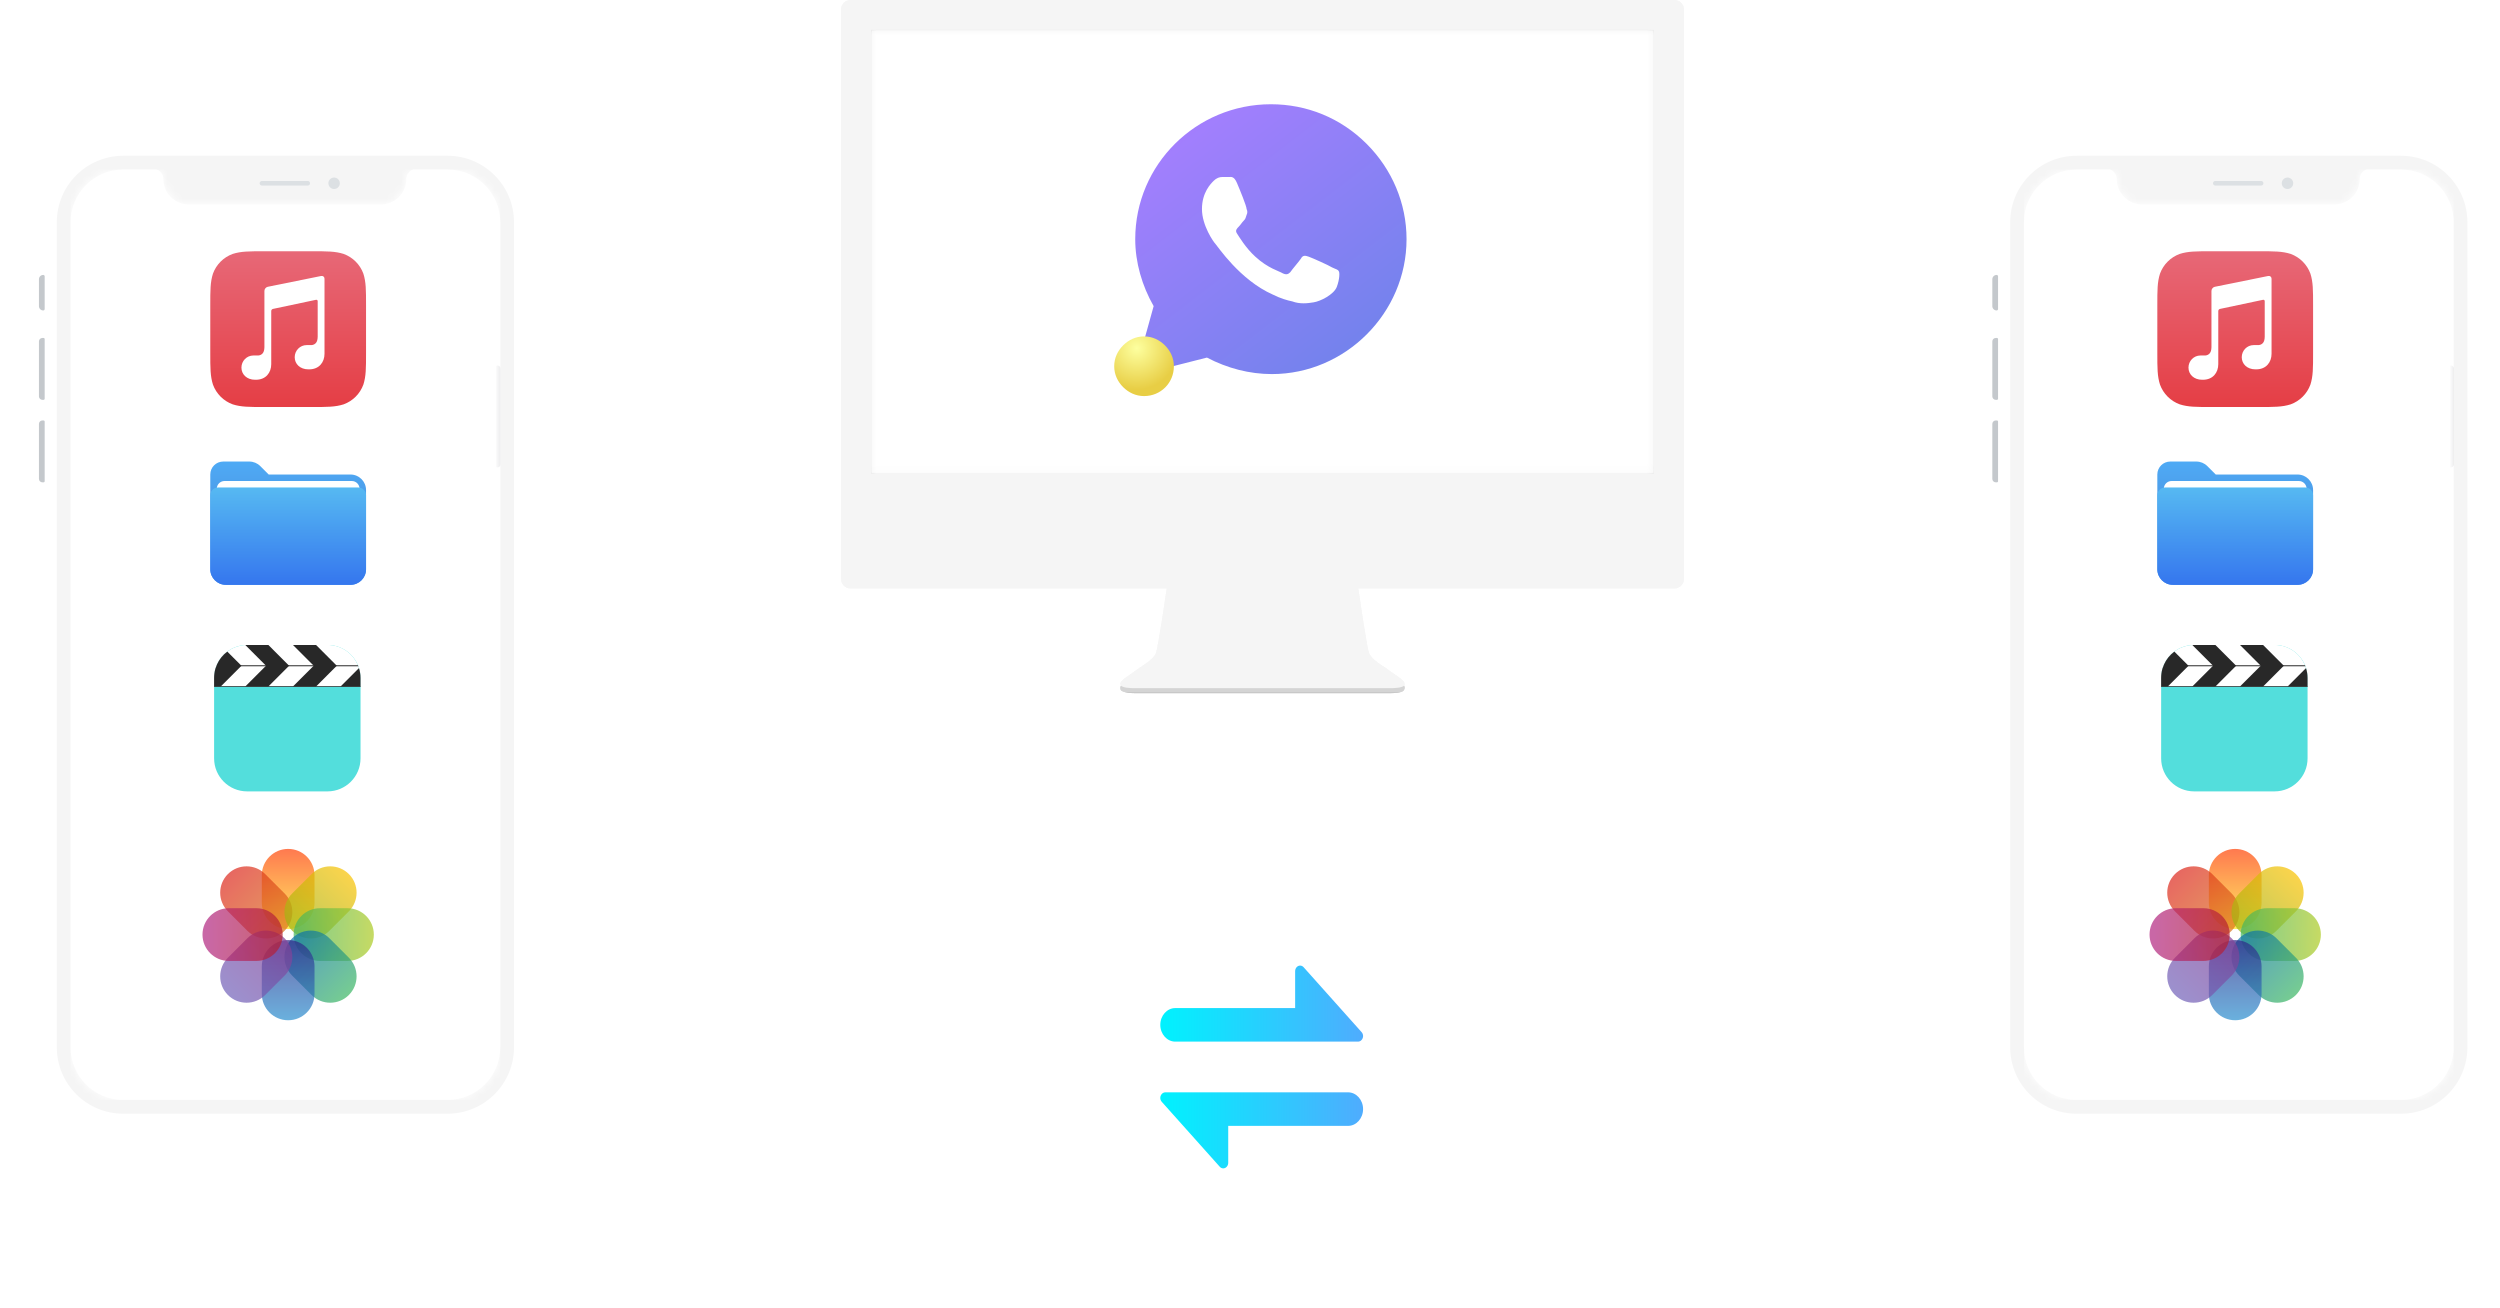 <svg width="321" height="168" viewBox="0 0 321 168" fill="none" xmlns="http://www.w3.org/2000/svg">
<g filter="url(#filter0_d)">
<path d="M7 35.853C7 35.549 7.247 35.302 7.552 35.302C7.653 35.302 7.736 35.384 7.736 35.486V39.679C7.736 39.78 7.653 39.863 7.552 39.863C7.247 39.863 7 39.616 7 39.311V35.853Z" fill="#C4C8CC"/>
</g>
<g filter="url(#filter1_d)">
<path d="M7 43.835C7 43.592 7.198 43.394 7.441 43.394H7.589C7.67 43.394 7.736 43.46 7.736 43.541V51.192C7.736 51.273 7.67 51.339 7.589 51.339H7.441C7.198 51.339 7 51.141 7 50.898V43.835Z" fill="#C4C8CC"/>
</g>
<g filter="url(#filter2_d)">
<path d="M7 54.428C7 54.185 7.198 53.987 7.441 53.987H7.589C7.67 53.987 7.736 54.053 7.736 54.134V61.785C7.736 61.866 7.67 61.932 7.589 61.932H7.441C7.198 61.932 7 61.734 7 61.491V54.428Z" fill="#C4C8CC"/>
</g>
<g filter="url(#filter3_d)">
<path d="M65.705 47.072C65.705 46.991 65.77 46.925 65.852 46.925C66.096 46.925 66.293 47.123 66.293 47.366V59.578C66.293 59.822 66.096 60.02 65.852 60.02C65.77 60.02 65.705 59.954 65.705 59.872V47.072Z" fill="#E0E0E2"/>
</g>
<path fill-rule="evenodd" clip-rule="evenodd" d="M57.465 20H15.828C11.115 20 7.294 23.821 7.294 28.534V134.467C7.294 139.179 11.115 143 15.828 143H57.465C62.178 143 65.999 139.179 65.999 134.467V28.534C65.999 23.821 62.178 20 57.465 20ZM9.06 28.534C9.06 24.796 12.09 21.766 15.828 21.766H20.107C20.614 21.944 20.977 22.427 20.977 22.995C20.977 24.794 22.436 26.253 24.235 26.253H48.911C50.71 26.253 52.169 24.794 52.169 22.995C52.169 22.427 52.532 21.944 53.039 21.766H57.465C61.203 21.766 64.233 24.796 64.233 28.534V134.467C64.233 138.204 61.203 141.234 57.465 141.234H15.828C12.09 141.234 9.06 138.204 9.06 134.467V28.534Z" fill="#F5F5F5"/>
<path d="M33.336 23.532C33.336 23.369 33.468 23.237 33.63 23.237H39.515C39.678 23.237 39.81 23.369 39.81 23.532C39.81 23.694 39.678 23.826 39.515 23.826H33.63C33.468 23.826 33.336 23.694 33.336 23.532Z" fill="#DCE0E3"/>
<path d="M43.635 23.532C43.635 23.938 43.306 24.267 42.899 24.267C42.493 24.267 42.164 23.938 42.164 23.532C42.164 23.125 42.493 22.796 42.899 22.796C43.306 22.796 43.635 23.125 43.635 23.532Z" fill="#DCE0E3"/>
<mask id="mask0" mask-type="alpha" maskUnits="userSpaceOnUse" x="9" y="21" width="56" height="121">
<path fill-rule="evenodd" clip-rule="evenodd" d="M9.069 28.178C9.063 28.296 9.06 28.414 9.06 28.534V134.467C9.06 138.205 12.09 141.235 15.828 141.235H57.466C61.203 141.235 64.234 138.205 64.234 134.467V28.534C64.234 28.519 64.234 28.505 64.233 28.49C64.21 24.772 61.189 21.766 57.466 21.766H53.039C52.532 21.944 52.169 22.427 52.169 22.995C52.169 24.795 50.71 26.253 48.911 26.253H24.235C22.436 26.253 20.977 24.795 20.977 22.995C20.977 22.427 20.614 21.944 20.107 21.766H15.828C14.142 21.766 12.599 22.383 11.414 23.403C10.958 23.796 10.554 24.249 10.216 24.75C9.548 25.738 9.135 26.912 9.069 28.178Z" fill="white"/>
</mask>
<g mask="url(#mask0)">
<path d="M9.06 21.766H64.234V141.235H9.06V21.766Z" fill="white"/>
</g>
<g filter="url(#filter4_d)">
<path d="M257.814 35.853C257.814 35.549 258.061 35.302 258.366 35.302C258.468 35.302 258.55 35.384 258.55 35.486V39.679C258.55 39.78 258.468 39.863 258.366 39.863C258.061 39.863 257.814 39.616 257.814 39.311V35.853Z" fill="#C4C8CC"/>
</g>
<g filter="url(#filter5_d)">
<path d="M257.814 43.835C257.814 43.592 258.012 43.394 258.256 43.394H258.403C258.484 43.394 258.55 43.46 258.55 43.541V51.192C258.55 51.273 258.484 51.339 258.403 51.339H258.256C258.012 51.339 257.814 51.141 257.814 50.898V43.835Z" fill="#C4C8CC"/>
</g>
<g filter="url(#filter6_d)">
<path d="M257.814 54.428C257.814 54.185 258.012 53.987 258.256 53.987H258.403C258.484 53.987 258.55 54.053 258.55 54.134V61.785C258.55 61.866 258.484 61.932 258.403 61.932H258.256C258.012 61.932 257.814 61.734 257.814 61.491V54.428Z" fill="#C4C8CC"/>
</g>
<g filter="url(#filter7_d)">
<path d="M316.519 47.072C316.519 46.991 316.585 46.925 316.666 46.925C316.91 46.925 317.108 47.123 317.108 47.366V59.578C317.108 59.822 316.91 60.02 316.666 60.02C316.585 60.02 316.519 59.954 316.519 59.872V47.072Z" fill="#E0E0E2"/>
</g>
<path fill-rule="evenodd" clip-rule="evenodd" d="M308.28 20H266.642C261.929 20 258.109 23.821 258.109 28.534V134.467C258.109 139.179 261.929 143 266.642 143H308.28C312.993 143 316.813 139.179 316.813 134.467V28.534C316.813 23.821 312.993 20 308.28 20ZM259.874 28.534C259.874 24.796 262.905 21.766 266.642 21.766H270.921C271.428 21.944 271.792 22.427 271.792 22.995C271.792 24.794 273.25 26.253 275.05 26.253H299.725C301.525 26.253 302.983 24.794 302.983 22.995C302.983 22.427 303.347 21.944 303.854 21.766H308.28C312.018 21.766 315.048 24.796 315.048 28.534V134.467C315.048 138.204 312.018 141.234 308.28 141.234H266.642C262.905 141.234 259.874 138.204 259.874 134.467V28.534Z" fill="#F5F5F5"/>
<path d="M284.15 23.532C284.15 23.369 284.282 23.237 284.445 23.237H290.33C290.492 23.237 290.624 23.369 290.624 23.532C290.624 23.694 290.492 23.826 290.33 23.826H284.445C284.282 23.826 284.15 23.694 284.15 23.532Z" fill="#DCE0E3"/>
<path d="M294.449 23.532C294.449 23.938 294.12 24.267 293.714 24.267C293.307 24.267 292.978 23.938 292.978 23.532C292.978 23.125 293.307 22.796 293.714 22.796C294.12 22.796 294.449 23.125 294.449 23.532Z" fill="#DCE0E3"/>
<mask id="mask1" mask-type="alpha" maskUnits="userSpaceOnUse" x="259" y="21" width="57" height="121">
<path fill-rule="evenodd" clip-rule="evenodd" d="M259.884 28.178C259.878 28.296 259.875 28.414 259.875 28.534V134.467C259.875 138.205 262.905 141.235 266.642 141.235H308.28C312.018 141.235 315.048 138.205 315.048 134.467V28.534C315.048 28.519 315.048 28.505 315.048 28.49C315.024 24.772 312.003 21.766 308.28 21.766H303.854C303.347 21.944 302.983 22.427 302.983 22.995C302.983 24.795 301.525 26.253 299.726 26.253H275.05C273.251 26.253 271.792 24.795 271.792 22.995C271.792 22.427 271.429 21.944 270.922 21.766H266.642C264.956 21.766 263.414 22.383 262.229 23.403C261.772 23.796 261.369 24.249 261.03 24.75C260.363 25.738 259.949 26.912 259.884 28.178Z" fill="#37A3B2"/>
</mask>
<g mask="url(#mask1)">
<path d="M259.875 21.766H315.048V141.235H259.875V21.766Z" fill="white"/>
</g>
<path d="M246.488 48.49L238 50.211L240.753 42L246.488 48.49Z" fill="white"/>
<path fill-rule="evenodd" clip-rule="evenodd" d="M162 34.5C160.301 34.5 158.606 34.515 156.915 34.545L156.898 33.545C158.594 33.515 160.295 33.5 162 33.5C163.705 33.5 165.406 33.515 167.102 33.545L167.085 34.545C165.394 34.515 163.699 34.5 162 34.5ZM146.753 34.905C143.339 35.088 139.955 35.331 136.613 35.634L136.523 34.638C139.877 34.334 143.273 34.09 146.7 33.907L146.753 34.905ZM187.387 35.634C184.045 35.331 180.661 35.088 177.247 34.905L177.3 33.907C180.727 34.09 184.123 34.334 187.477 34.638L187.387 35.634ZM126.509 36.745C123.098 37.188 119.744 37.694 116.458 38.262L116.288 37.277C119.587 36.706 122.956 36.198 126.38 35.753L126.509 36.745ZM207.542 38.262C204.256 37.694 200.902 37.188 197.491 36.745L197.62 35.753C201.044 36.198 204.412 36.706 207.712 37.277L207.542 38.262ZM106.488 40.222C103.102 40.972 99.811 41.791 96.629 42.678L96.361 41.714C99.561 40.823 102.869 39.999 106.271 39.246L106.488 40.222ZM227.371 42.678C224.189 41.791 220.898 40.972 217.512 40.222L217.729 39.246C221.131 39.999 224.439 40.823 227.639 41.714L227.371 42.678ZM86.937 45.705C85.314 46.272 83.728 46.859 82.183 47.465L81.817 46.535C83.375 45.924 84.972 45.332 86.608 44.761L86.937 45.705ZM241.817 47.465C240.272 46.859 238.686 46.272 237.063 45.705L237.392 44.761C239.028 45.332 240.625 45.924 242.183 46.535L241.817 47.465Z" fill="white"/>
<path d="M108 1.215C108 0.544 108.545 0 109.217 0H214.992C215.664 0 216.209 0.544 216.209 1.215V74.339C216.209 75.01 215.664 75.554 214.992 75.554H109.217C108.545 75.554 108 75.01 108 74.339V1.215Z" fill="#F5F5F5"/>
<path d="M143.973 88.664C143.782 88.496 143.8 87.994 144.215 87.719H179.986C180.401 87.994 180.436 88.39 180.228 88.664C180.014 88.947 178.948 89.009 178.395 88.999H145.806C145.253 89.009 144.284 88.938 143.973 88.664Z" fill="url(#paint0_linear)"/>
<path d="M149.807 75.554C149.807 75.554 148.73 83.068 148.417 83.876C148.104 84.685 146.576 85.561 146.298 85.763C146.02 85.966 145.048 86.639 144.631 86.943C144.214 87.246 143.699 87.596 143.901 87.987C144.075 88.324 145.187 88.369 145.742 88.358H164.119H178.466C179.022 88.369 180.133 88.324 180.307 87.987C180.509 87.596 179.994 87.246 179.578 86.943C179.161 86.639 178.188 85.966 177.91 85.763C177.632 85.561 176.104 84.685 175.791 83.876C175.478 83.068 174.402 75.554 174.402 75.554H164.119H149.807Z" fill="#F5F5F5"/>
<path fill-rule="evenodd" clip-rule="evenodd" d="M212.263 3.946H111.946V60.723H212.263V3.946ZM111.842 3.842V60.827H212.367V3.842H111.842Z" fill="#E1E1E1"/>
<mask id="mask2" mask-type="alpha" maskUnits="userSpaceOnUse" x="111" y="3" width="102" height="58">
<path d="M111.842 3.842H212.367V60.827H111.842V3.842Z" fill="#F5F5F5"/>
</mask>
<g mask="url(#mask2)">
<path d="M111.842 3.842H212.367V60.827H111.842V3.842Z" fill="#F5F5F5"/>
</g>
<mask id="mask3" mask-type="alpha" maskUnits="userSpaceOnUse" x="111" y="3" width="102" height="58">
<path d="M111.842 3.842H212.367V60.827H111.842V3.842Z" fill="#F5F5F5"/>
</mask>
<g mask="url(#mask3)">
<path d="M111.842 3.842H212.367V60.827H111.842V3.842Z" fill="white"/>
</g>
<path d="M108 1.215C108 0.544 108.545 0 109.217 0H214.992C215.664 0 216.209 0.544 216.209 1.215V74.339C216.209 75.01 215.664 75.554 214.992 75.554H109.217C108.545 75.554 108 75.01 108 74.339V1.215Z" fill="#F5F5F5"/>
<path d="M143.973 88.664C143.782 88.496 143.8 87.994 144.215 87.719H179.986C180.401 87.994 180.436 88.39 180.228 88.664C180.014 88.947 178.948 89.009 178.395 88.999H145.806C145.253 89.009 144.284 88.938 143.973 88.664Z" fill="url(#paint1_linear)"/>
<path d="M149.807 75.554C149.807 75.554 148.73 83.068 148.417 83.876C148.104 84.685 146.576 85.561 146.298 85.763C146.02 85.966 145.048 86.639 144.631 86.943C144.214 87.246 143.699 87.596 143.901 87.987C144.075 88.324 145.187 88.369 145.742 88.358H164.119H178.466C179.022 88.369 180.133 88.324 180.307 87.987C180.509 87.596 179.994 87.246 179.578 86.943C179.161 86.639 178.188 85.966 177.91 85.763C177.632 85.561 176.104 84.685 175.791 83.876C175.478 83.068 174.402 75.554 174.402 75.554H164.119H149.807Z" fill="#F5F5F5"/>
<path fill-rule="evenodd" clip-rule="evenodd" d="M212.263 3.946H111.946V60.723H212.263V3.946ZM111.842 3.842V60.827H212.367V3.842H111.842Z" fill="#E1E1E1"/>
<mask id="mask4" mask-type="alpha" maskUnits="userSpaceOnUse" x="111" y="3" width="102" height="58">
<path d="M111.842 3.842H212.367V60.827H111.842V3.842Z" fill="#F5F5F5"/>
</mask>
<g mask="url(#mask4)">
<path d="M111.842 3.842H212.367V60.827H111.842V3.842Z" fill="#F5F5F5"/>
</g>
<mask id="mask5" mask-type="alpha" maskUnits="userSpaceOnUse" x="111" y="3" width="102" height="58">
<path d="M111.842 3.842H212.367V60.827H111.842V3.842Z" fill="#F5F5F5"/>
</mask>
<g mask="url(#mask5)">
<path d="M111.842 3.842H212.367V60.827H111.842V3.842Z" fill="white"/>
</g>
<path d="M145.639 48.282L148.128 39.308C146.635 36.691 145.764 33.7 145.764 30.709C145.764 21.112 153.602 13.385 163.182 13.385C167.785 13.385 172.14 15.13 175.499 18.495C178.734 21.735 180.6 26.097 180.6 30.709C180.6 40.181 172.762 48.032 163.306 48.032C160.445 48.032 157.583 47.285 154.97 45.914L145.639 48.282Z" fill="url(#paint2_linear)"/>
<path d="M158.817 23.475C158.443 22.602 158.069 22.727 157.82 22.727L156.948 22.727C156.574 22.727 156.2 22.852 155.827 23.226C155.453 23.6 154.332 24.723 154.332 26.844C154.332 28.965 155.827 31.086 156.076 31.335C156.325 31.585 159.191 35.952 163.427 37.823C164.423 38.322 165.295 38.572 165.918 38.696C166.915 39.071 167.912 38.946 168.659 38.821C169.531 38.696 171.276 37.823 171.649 36.825C172.023 35.827 172.023 34.953 171.899 34.829C171.774 34.579 171.525 34.579 171.027 34.33C170.653 34.08 168.41 33.082 168.036 32.957C167.663 32.833 167.289 32.708 167.04 33.207C166.79 33.581 165.918 34.579 165.669 34.953C165.42 35.203 165.171 35.328 164.672 35.078C164.299 34.829 162.804 34.454 161.184 32.957C159.938 31.834 159.066 30.337 158.817 29.963C158.568 29.589 158.817 29.339 159.066 29.09C159.315 28.84 159.44 28.591 159.689 28.341C159.938 28.092 159.938 27.967 160.063 27.593C160.187 27.343 160.187 27.093 160.063 26.844C160.063 26.47 159.191 24.349 158.817 23.475Z" fill="white"/>
<path d="M146.895 50.857C145.822 50.857 144.903 50.397 144.213 49.708C143.524 49.018 143.064 48.099 143.064 47.026C143.064 45.953 143.524 45.034 144.213 44.344C144.903 43.655 145.822 43.195 146.895 43.195C147.968 43.195 148.887 43.655 149.577 44.344C150.266 45.034 150.726 45.953 150.726 47.026C150.726 49.171 149.04 50.857 146.895 50.857Z" fill="url(#paint3_radial)"/>
<g clip-path="url(#clip0)">
<path d="M46.291 87.054V97.374C46.291 99.716 44.392 101.614 42.051 101.614H31.731C29.389 101.614 27.491 99.716 27.491 97.374V87.054C27.491 84.707 29.389 82.814 31.731 82.814H42.051C44.389 82.814 46.291 84.707 46.291 87.054Z" fill="#53DEDC"/>
<path d="M46.291 87.054V88.15H27.491V87.054C27.491 86.641 27.549 86.241 27.653 85.862C27.696 85.731 27.741 85.606 27.789 85.478C27.811 85.419 27.837 85.369 27.864 85.31C28.157 84.654 28.613 84.089 29.187 83.662C29.691 83.278 30.288 83.011 30.939 82.891C31.123 82.854 31.312 82.828 31.504 82.822C31.579 82.811 31.651 82.811 31.731 82.811H42.051C42.995 82.811 43.867 83.121 44.568 83.641C44.909 83.891 45.208 84.193 45.456 84.529C45.656 84.801 45.829 85.094 45.96 85.417C45.971 85.438 45.976 85.46 45.987 85.481C45.997 85.502 46.008 85.529 46.013 85.55C46.045 85.63 46.072 85.702 46.093 85.787C46.221 86.182 46.291 86.614 46.291 87.054Z" fill="white"/>
<path d="M29.184 83.665C28.613 84.089 28.154 84.657 27.861 85.313L27.651 85.865C27.547 86.243 27.488 86.641 27.488 87.057V88.153H28.338L31.005 85.486L29.184 83.665ZM34.459 82.814H31.728C31.648 82.814 31.576 82.814 31.501 82.825L34.157 85.481L31.488 88.15H34.453L37.123 85.481L34.459 82.814ZM40.581 82.814H37.616L40.282 85.481L37.605 88.15H40.576L43.245 85.481L40.581 82.814ZM46.09 85.785L43.725 88.15H46.291V87.054C46.291 86.614 46.221 86.182 46.09 85.785Z" fill="#282828"/>
<path d="M46.011 85.548H29.747V85.417H45.96C45.971 85.438 45.976 85.46 45.987 85.481C45.995 85.5 46.005 85.526 46.011 85.548ZM27.491 88.116H46.291V88.212H27.491V88.116Z" fill="#282828"/>
</g>
<g clip-path="url(#clip1)">
<path d="M296.291 87.054V97.374C296.291 99.716 294.392 101.614 292.051 101.614H281.731C279.389 101.614 277.491 99.716 277.491 97.374V87.054C277.491 84.707 279.389 82.814 281.731 82.814H292.051C294.389 82.814 296.291 84.707 296.291 87.054Z" fill="#53DEDC"/>
<path d="M296.291 87.054V88.15H277.491V87.054C277.491 86.641 277.549 86.241 277.653 85.862C277.696 85.731 277.741 85.606 277.789 85.478C277.811 85.419 277.837 85.369 277.864 85.31C278.157 84.654 278.613 84.089 279.187 83.662C279.691 83.278 280.288 83.011 280.939 82.891C281.123 82.854 281.312 82.828 281.504 82.822C281.579 82.811 281.651 82.811 281.731 82.811H292.051C292.995 82.811 293.867 83.121 294.568 83.641C294.909 83.891 295.208 84.193 295.456 84.529C295.656 84.801 295.829 85.094 295.96 85.417C295.971 85.438 295.976 85.46 295.987 85.481C295.997 85.502 296.008 85.529 296.013 85.55C296.045 85.63 296.072 85.702 296.093 85.787C296.221 86.182 296.291 86.614 296.291 87.054Z" fill="white"/>
<path d="M279.184 83.665C278.613 84.089 278.154 84.657 277.861 85.313L277.65 85.865C277.546 86.243 277.488 86.641 277.488 87.057V88.153H278.338L281.005 85.486L279.184 83.665ZM284.458 82.814H281.728C281.648 82.814 281.576 82.814 281.501 82.825L284.157 85.481L281.488 88.15H284.453L287.122 85.481L284.458 82.814ZM290.581 82.814H287.616L290.282 85.481L287.605 88.15H290.576L293.245 85.481L290.581 82.814ZM296.09 85.785L293.725 88.15H296.29V87.054C296.29 86.614 296.221 86.182 296.09 85.785Z" fill="#282828"/>
<path d="M296.011 85.548H279.747V85.417H295.96C295.971 85.438 295.976 85.46 295.987 85.481C295.995 85.5 296.005 85.526 296.011 85.548ZM277.491 88.116H296.291V88.212H277.491V88.116Z" fill="#282828"/>
</g>
<path fill-rule="evenodd" clip-rule="evenodd" d="M40.027 32.261C42.035 32.261 43.039 32.261 44.12 32.602C45.3 33.032 46.229 33.961 46.658 35.141C47 36.222 47 37.226 47 39.234V45.288C47 47.296 47 48.299 46.658 49.38C46.229 50.56 45.3 51.49 44.12 51.919C43.039 52.261 42.035 52.261 40.027 52.261H33.973C31.965 52.261 30.961 52.261 29.881 51.919C28.701 51.49 27.771 50.56 27.342 49.38C27 48.299 27 47.296 27 45.288V39.234C27 37.226 27 36.222 27.342 35.141C27.771 33.961 28.701 33.032 29.881 32.602C30.961 32.261 31.965 32.261 33.973 32.261H40.027Z" fill="url(#paint4_linear)"/>
<path fill-rule="evenodd" clip-rule="evenodd" d="M31 47.203C31 48.063 31.686 48.761 32.752 48.761H32.856C34.141 48.761 34.827 47.842 34.827 46.76V39.933C34.827 39.81 34.923 39.691 35.041 39.666L40.576 38.494C40.695 38.469 40.791 38.55 40.791 38.671V43.243C40.779 43.625 40.712 43.839 40.584 44.009C40.458 44.175 40.254 44.29 40.011 44.31H39.373C38.526 44.31 37.84 45.007 37.84 45.868C37.84 46.728 38.526 47.425 39.592 47.425H39.696C40.98 47.425 41.667 46.507 41.667 45.425V37.076V35.794C41.667 35.549 41.476 35.389 41.237 35.436L34.38 36.824C34.143 36.871 33.951 37.107 33.951 37.356V38.411V44.578C33.939 44.961 33.872 45.175 33.744 45.344C33.618 45.511 33.414 45.625 33.171 45.645H32.533C31.686 45.645 31 46.343 31 47.203Z" fill="white"/>
<path fill-rule="evenodd" clip-rule="evenodd" d="M290.027 32.261C292.035 32.261 293.039 32.261 294.12 32.602C295.3 33.032 296.229 33.961 296.658 35.141C297 36.222 297 37.226 297 39.234V45.288C297 47.296 297 48.299 296.658 49.38C296.229 50.56 295.3 51.49 294.12 51.919C293.039 52.261 292.035 52.261 290.027 52.261H283.973C281.965 52.261 280.961 52.261 279.881 51.919C278.701 51.49 277.771 50.56 277.342 49.38C277 48.299 277 47.296 277 45.288V39.234C277 37.226 277 36.222 277.342 35.141C277.771 33.961 278.701 33.032 279.881 32.602C280.961 32.261 281.965 32.261 283.973 32.261H290.027Z" fill="url(#paint5_linear)"/>
<path fill-rule="evenodd" clip-rule="evenodd" d="M281 47.203C281 48.063 281.686 48.761 282.752 48.761H282.856C284.141 48.761 284.827 47.842 284.827 46.76V39.933C284.827 39.81 284.923 39.691 285.041 39.666L290.576 38.494C290.695 38.469 290.791 38.55 290.791 38.671V43.243C290.779 43.625 290.712 43.839 290.584 44.009C290.458 44.175 290.254 44.29 290.011 44.31H289.373C288.526 44.31 287.84 45.007 287.84 45.868C287.84 46.728 288.526 47.425 289.592 47.425H289.696C290.98 47.425 291.667 46.507 291.667 45.425V37.076V35.794C291.667 35.549 291.476 35.389 291.237 35.436L284.38 36.824C284.143 36.871 283.951 37.107 283.951 37.356V38.411V44.578C283.939 44.961 283.872 45.175 283.744 45.344C283.618 45.511 283.414 45.625 283.171 45.645H282.533C281.686 45.645 281 46.343 281 47.203Z" fill="white"/>
<path fill-rule="evenodd" clip-rule="evenodd" d="M28.667 59.261C27.746 59.261 27 60.007 27 60.927H34.5L33.419 59.846C33.044 59.471 32.535 59.261 32.005 59.261H28.667ZM45 60.928H27V73.094C27 74.199 27.895 75.094 29 75.094H45C46.105 75.094 47 74.199 47 73.094V62.928C47 61.823 46.105 60.928 45 60.928Z" fill="url(#paint6_linear)"/>
<path d="M27.834 62.761C27.834 62.208 28.281 61.761 28.834 61.761H45.167C45.719 61.761 46.167 62.208 46.167 62.761V72.26C46.167 73.365 45.271 74.26 44.167 74.26H29.834C28.729 74.26 27.834 73.365 27.834 72.26V62.761Z" fill="white"/>
<path d="M27 63.594C27 63.042 27.448 62.594 28 62.594H46C46.552 62.594 47 63.042 47 63.594V73.094C47 74.199 46.105 75.094 45 75.094H29C27.895 75.094 27 74.199 27 73.094V63.594Z" fill="url(#paint7_linear)"/>
<path fill-rule="evenodd" clip-rule="evenodd" d="M278.667 59.261C277.746 59.261 277 60.007 277 60.927H284.5L283.419 59.846C283.044 59.471 282.535 59.261 282.005 59.261H278.667ZM295 60.928H277V73.094C277 74.199 277.895 75.094 279 75.094H295C296.105 75.094 297 74.199 297 73.094V62.928C297 61.823 296.105 60.928 295 60.928Z" fill="url(#paint8_linear)"/>
<path d="M277.833 62.761C277.833 62.208 278.281 61.761 278.833 61.761H295.167C295.719 61.761 296.167 62.208 296.167 62.761V72.26C296.167 73.365 295.271 74.26 294.167 74.26H279.833C278.729 74.26 277.833 73.365 277.833 72.26V62.761Z" fill="white"/>
<path d="M277 63.594C277 63.042 277.448 62.594 278 62.594H296C296.552 62.594 297 63.042 297 63.594V73.094C297 74.199 296.105 75.094 295 75.094H279C277.895 75.094 277 74.199 277 73.094V63.594Z" fill="url(#paint9_linear)"/>
<path d="M162 168C150.411 168 144.616 168 140.3 165.508C137.472 163.876 135.124 161.528 133.492 158.7C131 154.384 131 148.589 131 137C131 125.411 131 119.616 133.492 115.3C135.124 112.472 137.472 110.124 140.3 108.492C144.616 106 150.411 106 162 106C173.589 106 179.384 106 183.7 108.492C186.528 110.124 188.876 112.472 190.508 115.3C193 119.616 193 125.411 193 137C193 148.589 193 154.384 190.508 158.7C188.876 161.528 186.528 163.876 183.7 165.508C179.384 168 173.589 168 162 168Z" fill="white"/>
<path d="M173.096 140.255L149.622 140.255C149.536 140.257 149.452 140.277 149.374 140.314C149.297 140.351 149.228 140.404 149.173 140.47C149.049 140.608 148.98 140.787 148.98 140.973C148.98 141.158 149.049 141.338 149.173 141.476L156.613 149.805C156.669 149.871 156.737 149.924 156.815 149.961C156.892 149.998 156.977 150.018 157.063 150.02C157.414 150.02 157.704 149.696 157.704 149.302L157.704 144.563L173.096 144.563C174.153 144.563 175.019 143.593 175.019 142.41C175.019 141.225 174.153 140.255 173.096 140.255ZM150.904 133.745L174.378 133.745C174.464 133.743 174.548 133.723 174.626 133.686C174.703 133.649 174.772 133.596 174.827 133.53C174.951 133.392 175.02 133.213 175.02 133.027C175.02 132.842 174.951 132.662 174.827 132.524L167.387 124.195C167.331 124.129 167.263 124.076 167.185 124.039C167.108 124.002 167.023 123.982 166.938 123.98C166.586 123.98 166.296 124.304 166.296 124.698L166.296 129.437L150.904 129.437C149.847 129.437 148.981 130.407 148.981 131.59C148.981 132.775 149.847 133.745 150.904 133.745Z" fill="url(#paint10_linear)"/>
<path fill-rule="evenodd" clip-rule="evenodd" d="M287 109C285.131 109 283.615 110.515 283.615 112.385V115.91C283.615 117.779 285.131 119.295 287 119.295C288.869 119.295 290.384 117.779 290.384 115.91V112.385C290.384 110.515 288.869 109 287 109Z" fill="url(#paint11_linear)" fill-opacity="0.7"/>
<path fill-rule="evenodd" clip-rule="evenodd" d="M279.264 112.229C277.942 113.551 277.942 115.694 279.264 117.016L281.757 119.509C283.079 120.831 285.222 120.831 286.544 119.509C287.865 118.187 287.865 116.044 286.544 114.722L284.051 112.229C282.729 110.908 280.586 110.908 279.264 112.229Z" fill="url(#paint12_linear)" fill-opacity="0.7"/>
<path fill-rule="evenodd" clip-rule="evenodd" d="M294.794 112.229C296.116 113.551 296.116 115.694 294.794 117.016L292.301 119.509C290.98 120.831 288.837 120.831 287.515 119.509C286.193 118.187 286.193 116.044 287.515 114.722L290.008 112.229C291.329 110.908 293.472 110.908 294.794 112.229Z" fill="url(#paint13_linear)" fill-opacity="0.7"/>
<path fill-rule="evenodd" clip-rule="evenodd" d="M291.09 116.615C289.22 116.615 287.705 118.131 287.705 120C287.705 121.869 289.22 123.384 291.09 123.384H294.615C296.485 123.384 298 121.869 298 120C298 118.131 296.485 116.615 294.615 116.615H291.09Z" fill="url(#paint14_linear)" fill-opacity="0.7"/>
<path fill-rule="evenodd" clip-rule="evenodd" d="M294.794 127.758C296.116 126.436 296.116 124.293 294.794 122.971L292.301 120.478C290.979 119.157 288.836 119.157 287.514 120.478C286.193 121.8 286.193 123.943 287.514 125.265L290.007 127.758C291.329 129.08 293.472 129.08 294.794 127.758Z" fill="url(#paint15_linear)" fill-opacity="0.7"/>
<path fill-rule="evenodd" clip-rule="evenodd" d="M287 120.705C285.131 120.705 283.615 122.221 283.615 124.09V127.615C283.615 129.485 285.131 131 287 131C288.869 131 290.384 129.485 290.384 127.615V124.09C290.384 122.221 288.869 120.705 287 120.705Z" fill="url(#paint16_linear)" fill-opacity="0.7"/>
<path fill-rule="evenodd" clip-rule="evenodd" d="M279.264 127.758C277.942 126.436 277.942 124.293 279.264 122.971L281.757 120.478C283.079 119.157 285.222 119.157 286.544 120.478C287.865 121.8 287.865 123.943 286.544 125.265L284.051 127.758C282.729 129.08 280.586 129.08 279.264 127.758Z" fill="url(#paint17_linear)" fill-opacity="0.7"/>
<path fill-rule="evenodd" clip-rule="evenodd" d="M279.385 116.615C277.515 116.615 276 118.131 276 120C276 121.869 277.515 123.384 279.385 123.384H282.91C284.779 123.384 286.295 121.869 286.295 120C286.295 118.131 284.779 116.615 282.91 116.615H279.385Z" fill="url(#paint18_linear)" fill-opacity="0.7"/>
<path fill-rule="evenodd" clip-rule="evenodd" d="M37 109C35.131 109 33.615 110.515 33.615 112.385V115.91C33.615 117.779 35.131 119.295 37 119.295C38.869 119.295 40.384 117.779 40.384 115.91V112.385C40.384 110.515 38.869 109 37 109Z" fill="url(#paint19_linear)" fill-opacity="0.7"/>
<path fill-rule="evenodd" clip-rule="evenodd" d="M29.264 112.229C27.942 113.551 27.942 115.694 29.264 117.016L31.757 119.509C33.079 120.831 35.222 120.831 36.544 119.509C37.865 118.187 37.865 116.044 36.544 114.722L34.051 112.229C32.729 110.908 30.586 110.908 29.264 112.229Z" fill="url(#paint20_linear)" fill-opacity="0.7"/>
<path fill-rule="evenodd" clip-rule="evenodd" d="M44.794 112.229C46.116 113.551 46.116 115.694 44.794 117.016L42.301 119.509C40.98 120.831 38.837 120.831 37.515 119.509C36.193 118.187 36.193 116.044 37.515 114.722L40.008 112.229C41.33 110.908 43.472 110.908 44.794 112.229Z" fill="url(#paint21_linear)" fill-opacity="0.7"/>
<path fill-rule="evenodd" clip-rule="evenodd" d="M41.09 116.615C39.22 116.615 37.705 118.131 37.705 120C37.705 121.869 39.22 123.384 41.09 123.384H44.615C46.485 123.384 48 121.869 48 120C48 118.131 46.485 116.615 44.615 116.615H41.09Z" fill="url(#paint22_linear)" fill-opacity="0.7"/>
<path fill-rule="evenodd" clip-rule="evenodd" d="M44.794 127.758C46.115 126.436 46.115 124.293 44.794 122.971L42.301 120.478C40.979 119.157 38.836 119.157 37.514 120.478C36.193 121.8 36.193 123.943 37.514 125.265L40.007 127.758C41.329 129.08 43.472 129.08 44.794 127.758Z" fill="url(#paint23_linear)" fill-opacity="0.7"/>
<path fill-rule="evenodd" clip-rule="evenodd" d="M37 120.705C35.131 120.705 33.615 122.221 33.615 124.09V127.615C33.615 129.485 35.131 131 37 131C38.869 131 40.384 129.485 40.384 127.615V124.09C40.384 122.221 38.869 120.705 37 120.705Z" fill="url(#paint24_linear)" fill-opacity="0.7"/>
<path fill-rule="evenodd" clip-rule="evenodd" d="M29.264 127.758C27.942 126.436 27.942 124.293 29.264 122.971L31.757 120.478C33.079 119.157 35.222 119.157 36.544 120.478C37.865 121.8 37.865 123.943 36.544 125.265L34.051 127.758C32.729 129.08 30.586 129.08 29.264 127.758Z" fill="url(#paint25_linear)" fill-opacity="0.7"/>
<path fill-rule="evenodd" clip-rule="evenodd" d="M29.385 116.615C27.515 116.615 26 118.131 26 120C26 121.869 27.515 123.384 29.385 123.384H32.91C34.779 123.384 36.295 121.869 36.295 120C36.295 118.131 34.779 116.615 32.91 116.615H29.385Z" fill="url(#paint26_linear)" fill-opacity="0.7"/>
<defs>
<filter id="filter0_d" x="0" y="30.302" width="10.736" height="14.561" filterUnits="userSpaceOnUse" color-interpolation-filters="sRGB">
<feFlood flood-opacity="0" result="BackgroundImageFix"/>
<feColorMatrix in="SourceAlpha" type="matrix" values="0 0 0 0 0 0 0 0 0 0 0 0 0 0 0 0 0 0 127 0"/>
<feOffset dx="-2"/>
<feGaussianBlur stdDeviation="2.5"/>
<feColorMatrix type="matrix" values="0 0 0 0 0 0 0 0 0 0 0 0 0 0 0 0 0 0 0.12 0"/>
<feBlend mode="normal" in2="BackgroundImageFix" result="effect1_dropShadow"/>
<feBlend mode="normal" in="SourceGraphic" in2="effect1_dropShadow" result="shape"/>
</filter>
<filter id="filter1_d" x="0" y="38.394" width="10.736" height="17.945" filterUnits="userSpaceOnUse" color-interpolation-filters="sRGB">
<feFlood flood-opacity="0" result="BackgroundImageFix"/>
<feColorMatrix in="SourceAlpha" type="matrix" values="0 0 0 0 0 0 0 0 0 0 0 0 0 0 0 0 0 0 127 0"/>
<feOffset dx="-2"/>
<feGaussianBlur stdDeviation="2.5"/>
<feColorMatrix type="matrix" values="0 0 0 0 0 0 0 0 0 0 0 0 0 0 0 0 0 0 0.12 0"/>
<feBlend mode="normal" in2="BackgroundImageFix" result="effect1_dropShadow"/>
<feBlend mode="normal" in="SourceGraphic" in2="effect1_dropShadow" result="shape"/>
</filter>
<filter id="filter2_d" x="0" y="48.987" width="10.736" height="17.945" filterUnits="userSpaceOnUse" color-interpolation-filters="sRGB">
<feFlood flood-opacity="0" result="BackgroundImageFix"/>
<feColorMatrix in="SourceAlpha" type="matrix" values="0 0 0 0 0 0 0 0 0 0 0 0 0 0 0 0 0 0 127 0"/>
<feOffset dx="-2"/>
<feGaussianBlur stdDeviation="2.5"/>
<feColorMatrix type="matrix" values="0 0 0 0 0 0 0 0 0 0 0 0 0 0 0 0 0 0 0.12 0"/>
<feBlend mode="normal" in2="BackgroundImageFix" result="effect1_dropShadow"/>
<feBlend mode="normal" in="SourceGraphic" in2="effect1_dropShadow" result="shape"/>
</filter>
<filter id="filter3_d" x="58.705" y="41.925" width="10.588" height="23.095" filterUnits="userSpaceOnUse" color-interpolation-filters="sRGB">
<feFlood flood-opacity="0" result="BackgroundImageFix"/>
<feColorMatrix in="SourceAlpha" type="matrix" values="0 0 0 0 0 0 0 0 0 0 0 0 0 0 0 0 0 0 127 0"/>
<feOffset dx="-2"/>
<feGaussianBlur stdDeviation="2.5"/>
<feColorMatrix type="matrix" values="0 0 0 0 0 0 0 0 0 0 0 0 0 0 0 0 0 0 0.12 0"/>
<feBlend mode="normal" in2="BackgroundImageFix" result="effect1_dropShadow"/>
<feBlend mode="normal" in="SourceGraphic" in2="effect1_dropShadow" result="shape"/>
</filter>
<filter id="filter4_d" x="250.814" y="30.302" width="10.736" height="14.561" filterUnits="userSpaceOnUse" color-interpolation-filters="sRGB">
<feFlood flood-opacity="0" result="BackgroundImageFix"/>
<feColorMatrix in="SourceAlpha" type="matrix" values="0 0 0 0 0 0 0 0 0 0 0 0 0 0 0 0 0 0 127 0"/>
<feOffset dx="-2"/>
<feGaussianBlur stdDeviation="2.5"/>
<feColorMatrix type="matrix" values="0 0 0 0 0 0 0 0 0 0 0 0 0 0 0 0 0 0 0.12 0"/>
<feBlend mode="normal" in2="BackgroundImageFix" result="effect1_dropShadow"/>
<feBlend mode="normal" in="SourceGraphic" in2="effect1_dropShadow" result="shape"/>
</filter>
<filter id="filter5_d" x="250.814" y="38.394" width="10.736" height="17.945" filterUnits="userSpaceOnUse" color-interpolation-filters="sRGB">
<feFlood flood-opacity="0" result="BackgroundImageFix"/>
<feColorMatrix in="SourceAlpha" type="matrix" values="0 0 0 0 0 0 0 0 0 0 0 0 0 0 0 0 0 0 127 0"/>
<feOffset dx="-2"/>
<feGaussianBlur stdDeviation="2.5"/>
<feColorMatrix type="matrix" values="0 0 0 0 0 0 0 0 0 0 0 0 0 0 0 0 0 0 0.12 0"/>
<feBlend mode="normal" in2="BackgroundImageFix" result="effect1_dropShadow"/>
<feBlend mode="normal" in="SourceGraphic" in2="effect1_dropShadow" result="shape"/>
</filter>
<filter id="filter6_d" x="250.814" y="48.987" width="10.736" height="17.945" filterUnits="userSpaceOnUse" color-interpolation-filters="sRGB">
<feFlood flood-opacity="0" result="BackgroundImageFix"/>
<feColorMatrix in="SourceAlpha" type="matrix" values="0 0 0 0 0 0 0 0 0 0 0 0 0 0 0 0 0 0 127 0"/>
<feOffset dx="-2"/>
<feGaussianBlur stdDeviation="2.5"/>
<feColorMatrix type="matrix" values="0 0 0 0 0 0 0 0 0 0 0 0 0 0 0 0 0 0 0.12 0"/>
<feBlend mode="normal" in2="BackgroundImageFix" result="effect1_dropShadow"/>
<feBlend mode="normal" in="SourceGraphic" in2="effect1_dropShadow" result="shape"/>
</filter>
<filter id="filter7_d" x="309.519" y="41.925" width="10.588" height="23.095" filterUnits="userSpaceOnUse" color-interpolation-filters="sRGB">
<feFlood flood-opacity="0" result="BackgroundImageFix"/>
<feColorMatrix in="SourceAlpha" type="matrix" values="0 0 0 0 0 0 0 0 0 0 0 0 0 0 0 0 0 0 127 0"/>
<feOffset dx="-2"/>
<feGaussianBlur stdDeviation="2.5"/>
<feColorMatrix type="matrix" values="0 0 0 0 0 0 0 0 0 0 0 0 0 0 0 0 0 0 0.12 0"/>
<feBlend mode="normal" in2="BackgroundImageFix" result="effect1_dropShadow"/>
<feBlend mode="normal" in="SourceGraphic" in2="effect1_dropShadow" result="shape"/>
</filter>
<linearGradient id="paint0_linear" x1="162.101" y1="88.573" x2="162.101" y2="89.09" gradientUnits="userSpaceOnUse">
<stop offset="0.475" stop-color="#D4D4D4"/>
<stop offset="1" stop-color="#B4B4B4"/>
</linearGradient>
<linearGradient id="paint1_linear" x1="162.101" y1="88.573" x2="162.101" y2="89.09" gradientUnits="userSpaceOnUse">
<stop offset="0.475" stop-color="#D4D4D4"/>
<stop offset="1" stop-color="#B4B4B4"/>
</linearGradient>
<linearGradient id="paint2_linear" x1="151.233" y1="13.385" x2="176.928" y2="46.815" gradientUnits="userSpaceOnUse">
<stop stop-color="#A77EFF"/>
<stop offset="1" stop-color="#6F83EB"/>
</linearGradient>
<radialGradient id="paint3_radial" cx="0" cy="0" r="1" gradientUnits="userSpaceOnUse" gradientTransform="translate(145.952 44.713) rotate(51.252) scale(5.307 5.314)">
<stop stop-color="#FDFF9F"/>
<stop offset="1" stop-color="#E8CE45"/>
</radialGradient>
<linearGradient id="paint4_linear" x1="37" y1="32.261" x2="37" y2="52.261" gradientUnits="userSpaceOnUse">
<stop stop-color="#E76877"/>
<stop offset="1" stop-color="#E53E45"/>
</linearGradient>
<linearGradient id="paint5_linear" x1="287" y1="32.261" x2="287" y2="52.261" gradientUnits="userSpaceOnUse">
<stop stop-color="#E76877"/>
<stop offset="1" stop-color="#E53E45"/>
</linearGradient>
<linearGradient id="paint6_linear" x1="37" y1="59.261" x2="37" y2="63.428" gradientUnits="userSpaceOnUse">
<stop stop-color="#4EAAF5"/>
<stop offset="1" stop-color="#4D9EEA"/>
</linearGradient>
<linearGradient id="paint7_linear" x1="37" y1="62.594" x2="37" y2="75.094" gradientUnits="userSpaceOnUse">
<stop stop-color="#56B9F2"/>
<stop offset="1" stop-color="#3576EE"/>
</linearGradient>
<linearGradient id="paint8_linear" x1="287" y1="59.261" x2="287" y2="63.428" gradientUnits="userSpaceOnUse">
<stop stop-color="#4EAAF5"/>
<stop offset="1" stop-color="#4D9EEA"/>
</linearGradient>
<linearGradient id="paint9_linear" x1="287" y1="62.594" x2="287" y2="75.094" gradientUnits="userSpaceOnUse">
<stop stop-color="#56B9F2"/>
<stop offset="1" stop-color="#3576EE"/>
</linearGradient>
<linearGradient id="paint10_linear" x1="175.02" y1="137" x2="148.98" y2="137" gradientUnits="userSpaceOnUse">
<stop stop-color="#4FACFE"/>
<stop offset="1" stop-color="#00F2FE"/>
</linearGradient>
<linearGradient id="paint11_linear" x1="287" y1="109" x2="287" y2="119.295" gradientUnits="userSpaceOnUse">
<stop stop-color="#FF4105"/>
<stop offset="1" stop-color="#FFE31A"/>
</linearGradient>
<linearGradient id="paint12_linear" x1="279.264" y1="112.229" x2="286.544" y2="119.509" gradientUnits="userSpaceOnUse">
<stop stop-color="#DD281E"/>
<stop offset="1" stop-color="#DC731B"/>
</linearGradient>
<linearGradient id="paint13_linear" x1="294.794" y1="112.229" x2="287.515" y2="119.509" gradientUnits="userSpaceOnUse">
<stop stop-color="#F9C200"/>
<stop offset="1" stop-color="#9EB313"/>
</linearGradient>
<linearGradient id="paint14_linear" x1="298" y1="120" x2="287.705" y2="119.591" gradientUnits="userSpaceOnUse">
<stop stop-color="#AECB22"/>
<stop offset="1" stop-color="#44B65F"/>
</linearGradient>
<linearGradient id="paint15_linear" x1="294.794" y1="127.758" x2="287.514" y2="120.478" gradientUnits="userSpaceOnUse">
<stop stop-color="#3CB764"/>
<stop offset="1" stop-color="#0C72AB"/>
</linearGradient>
<linearGradient id="paint16_linear" x1="287" y1="120.705" x2="287" y2="131" gradientUnits="userSpaceOnUse">
<stop stop-color="#302687"/>
<stop offset="1" stop-color="#2B90D0"/>
</linearGradient>
<linearGradient id="paint17_linear" x1="279.264" y1="127.758" x2="286.544" y2="120.478" gradientUnits="userSpaceOnUse">
<stop stop-color="#7262BA"/>
<stop offset="1" stop-color="#834197"/>
</linearGradient>
<linearGradient id="paint18_linear" x1="286.485" y1="120.037" x2="276.552" y2="119.761" gradientUnits="userSpaceOnUse">
<stop stop-color="#B61F2D"/>
<stop offset="1" stop-color="#B32781"/>
</linearGradient>
<linearGradient id="paint19_linear" x1="37" y1="109" x2="37" y2="119.295" gradientUnits="userSpaceOnUse">
<stop stop-color="#FF4105"/>
<stop offset="1" stop-color="#FFE31A"/>
</linearGradient>
<linearGradient id="paint20_linear" x1="29.264" y1="112.229" x2="36.544" y2="119.509" gradientUnits="userSpaceOnUse">
<stop stop-color="#DD281E"/>
<stop offset="1" stop-color="#DC731B"/>
</linearGradient>
<linearGradient id="paint21_linear" x1="44.794" y1="112.229" x2="37.515" y2="119.509" gradientUnits="userSpaceOnUse">
<stop stop-color="#F9C200"/>
<stop offset="1" stop-color="#9EB313"/>
</linearGradient>
<linearGradient id="paint22_linear" x1="48" y1="120" x2="37.705" y2="119.591" gradientUnits="userSpaceOnUse">
<stop stop-color="#AECB22"/>
<stop offset="1" stop-color="#44B65F"/>
</linearGradient>
<linearGradient id="paint23_linear" x1="44.794" y1="127.758" x2="37.514" y2="120.478" gradientUnits="userSpaceOnUse">
<stop stop-color="#3CB764"/>
<stop offset="1" stop-color="#0C72AB"/>
</linearGradient>
<linearGradient id="paint24_linear" x1="37" y1="120.705" x2="37" y2="131" gradientUnits="userSpaceOnUse">
<stop stop-color="#302687"/>
<stop offset="1" stop-color="#2B90D0"/>
</linearGradient>
<linearGradient id="paint25_linear" x1="29.264" y1="127.758" x2="36.544" y2="120.478" gradientUnits="userSpaceOnUse">
<stop stop-color="#7262BA"/>
<stop offset="1" stop-color="#834197"/>
</linearGradient>
<linearGradient id="paint26_linear" x1="36.485" y1="120.037" x2="26.552" y2="119.761" gradientUnits="userSpaceOnUse">
<stop stop-color="#B61F2D"/>
<stop offset="1" stop-color="#B32781"/>
</linearGradient>
<clipPath id="clip0">
<rect width="20" height="20" fill="white" transform="translate(27 82.094)"/>
</clipPath>
<clipPath id="clip1">
<rect width="20" height="20" fill="white" transform="translate(277 82.094)"/>
</clipPath>
</defs>
</svg>

